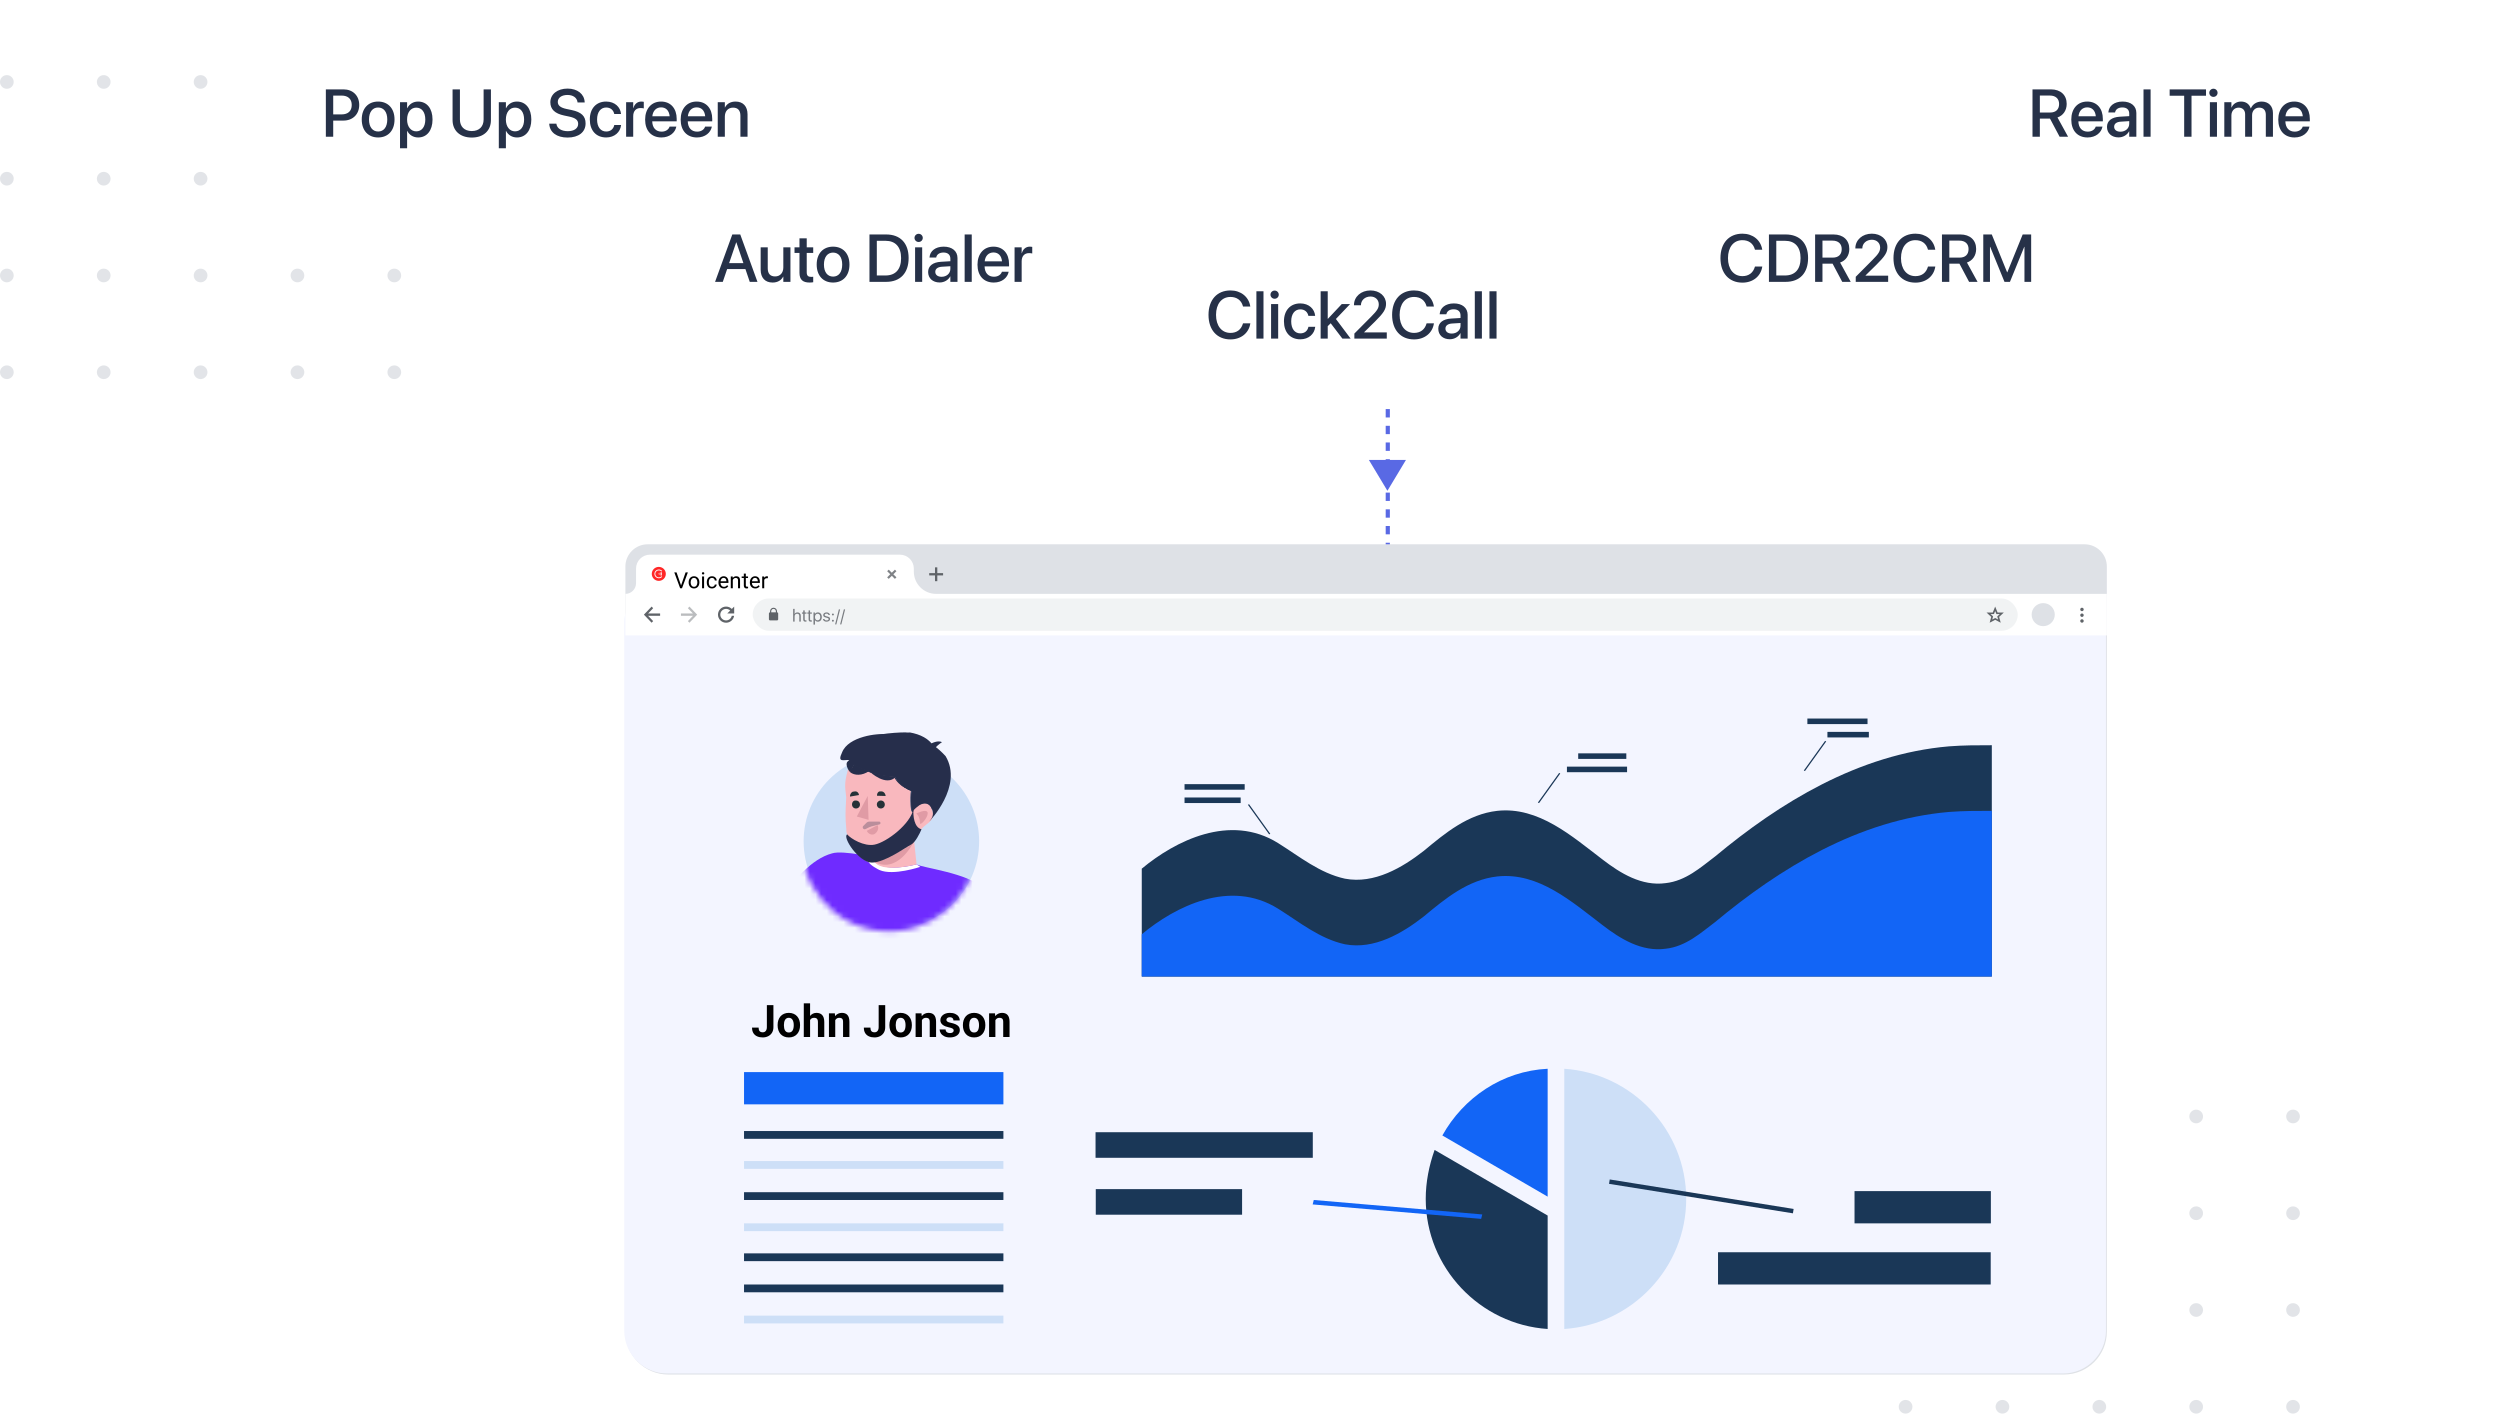 <svg width="446" height="253" viewBox="0 0 446 253" fill="none" xmlns="http://www.w3.org/2000/svg">
<g opacity="0.3">
<ellipse cx="339.956" cy="199.18" rx="1.223" ry="1.221" fill="#9EA6B2"/>
<ellipse cx="357.238" cy="199.18" rx="1.223" ry="1.221" fill="#9EA6B2"/>
<ellipse cx="374.518" cy="199.18" rx="1.223" ry="1.221" fill="#9EA6B2"/>
<ellipse cx="391.8" cy="199.18" rx="1.223" ry="1.221" fill="#9EA6B2"/>
<ellipse cx="339.956" cy="216.442" rx="1.223" ry="1.221" fill="#9EA6B2"/>
<ellipse cx="357.238" cy="216.442" rx="1.223" ry="1.221" fill="#9EA6B2"/>
<ellipse cx="374.518" cy="216.442" rx="1.223" ry="1.221" fill="#9EA6B2"/>
<ellipse cx="391.8" cy="216.442" rx="1.223" ry="1.221" fill="#9EA6B2"/>
<ellipse cx="339.956" cy="233.705" rx="1.223" ry="1.221" fill="#9EA6B2"/>
<ellipse cx="357.238" cy="233.705" rx="1.223" ry="1.221" fill="#9EA6B2"/>
<ellipse cx="374.518" cy="233.705" rx="1.223" ry="1.221" fill="#9EA6B2"/>
<ellipse cx="391.8" cy="233.705" rx="1.223" ry="1.221" fill="#9EA6B2"/>
<ellipse cx="339.956" cy="250.968" rx="1.223" ry="1.221" fill="#9EA6B2"/>
<ellipse cx="357.238" cy="250.968" rx="1.223" ry="1.221" fill="#9EA6B2"/>
<ellipse cx="374.518" cy="250.968" rx="1.223" ry="1.221" fill="#9EA6B2"/>
<ellipse cx="391.8" cy="250.968" rx="1.223" ry="1.221" fill="#9EA6B2"/>
<ellipse cx="409.078" cy="199.18" rx="1.223" ry="1.221" fill="#9EA6B2"/>
<ellipse cx="409.078" cy="216.442" rx="1.223" ry="1.221" fill="#9EA6B2"/>
<ellipse cx="409.078" cy="233.705" rx="1.223" ry="1.221" fill="#9EA6B2"/>
<ellipse cx="409.078" cy="250.968" rx="1.223" ry="1.221" fill="#9EA6B2"/>
</g>
<g opacity="0.3">
<ellipse cx="1.223" cy="14.62" rx="1.223" ry="1.221" fill="#9EA6B2"/>
<ellipse cx="18.504" cy="14.62" rx="1.223" ry="1.221" fill="#9EA6B2"/>
<ellipse cx="35.785" cy="14.62" rx="1.223" ry="1.221" fill="#9EA6B2"/>
<ellipse cx="53.066" cy="14.62" rx="1.223" ry="1.221" fill="#9EA6B2"/>
<ellipse cx="1.223" cy="31.882" rx="1.223" ry="1.221" fill="#9EA6B2"/>
<ellipse cx="18.504" cy="31.882" rx="1.223" ry="1.221" fill="#9EA6B2"/>
<ellipse cx="35.785" cy="31.882" rx="1.223" ry="1.221" fill="#9EA6B2"/>
<ellipse cx="53.066" cy="31.882" rx="1.223" ry="1.221" fill="#9EA6B2"/>
<ellipse cx="1.223" cy="49.145" rx="1.223" ry="1.221" fill="#9EA6B2"/>
<ellipse cx="18.504" cy="49.145" rx="1.223" ry="1.221" fill="#9EA6B2"/>
<ellipse cx="35.785" cy="49.145" rx="1.223" ry="1.221" fill="#9EA6B2"/>
<ellipse cx="53.066" cy="49.145" rx="1.223" ry="1.221" fill="#9EA6B2"/>
<ellipse cx="1.223" cy="66.408" rx="1.223" ry="1.221" fill="#9EA6B2"/>
<ellipse cx="18.504" cy="66.408" rx="1.223" ry="1.221" fill="#9EA6B2"/>
<ellipse cx="35.785" cy="66.408" rx="1.223" ry="1.221" fill="#9EA6B2"/>
<ellipse cx="53.066" cy="66.408" rx="1.223" ry="1.221" fill="#9EA6B2"/>
<ellipse cx="70.344" cy="14.62" rx="1.223" ry="1.221" fill="#9EA6B2"/>
<ellipse cx="70.344" cy="31.882" rx="1.223" ry="1.221" fill="#9EA6B2"/>
<ellipse cx="70.344" cy="49.145" rx="1.223" ry="1.221" fill="#9EA6B2"/>
<ellipse cx="70.344" cy="66.408" rx="1.223" ry="1.221" fill="#9EA6B2"/>
</g>
<path d="M247.58 64.04V124.878V158.164L252.561 164.328" stroke="#5969E4" stroke-width="0.746" stroke-dasharray="1.49 1.49"/>
<path d="M250.826 82.047L247.515 87.557L244.204 82.047L250.826 82.047Z" fill="#5969E4"/>
<rect x="111.365" y="105.276" width="264.506" height="139.939" rx="7.657" fill="white" fill-opacity="0.01"/>
<rect x="111.365" y="105.276" width="264.506" height="139.939" rx="7.657" fill="white" fill-opacity="0.01"/>
<path d="M111.569 101.076C111.569 98.881 113.348 97.102 115.544 97.102H371.889C374.084 97.102 375.863 98.881 375.863 101.076V237.561C375.863 241.789 372.435 245.218 368.206 245.218H119.226C114.997 245.218 111.569 241.789 111.569 237.561V101.076Z" fill="#DEE1E6"/>
<path d="M111.365 110.84C111.365 108.645 113.145 106.866 115.34 106.866H371.731C373.926 106.866 375.706 108.645 375.706 110.84V237.373C375.706 241.601 372.278 245.03 368.049 245.03H119.022C114.793 245.03 111.365 241.601 111.365 237.373V110.84Z" fill="#F3F5FF"/>
<path d="M167.216 101.215H166.803V102.244H165.771V102.655H166.803V103.684H167.216V102.655H168.249V102.244H167.216V101.215Z" fill="#5F6368"/>
<path d="M111.569 105.947C112.62 105.947 113.471 105.095 113.471 104.045V101.437C113.471 100.065 114.584 98.953 115.956 98.953H160.542C161.914 98.953 163.027 100.065 163.027 101.437V101.972C163.027 104.167 164.806 105.947 167.001 105.947H375.864V113.353H111.569V105.947Z" fill="white"/>
<path d="M371.734 108.724C371.734 108.895 371.595 109.033 371.424 109.033C371.253 109.033 371.114 108.895 371.114 108.724C371.114 108.554 371.253 108.416 371.424 108.416C371.595 108.416 371.734 108.554 371.734 108.724Z" fill="#5F6368"/>
<path d="M371.734 109.753C371.734 109.923 371.595 110.061 371.424 110.061C371.253 110.061 371.114 109.923 371.114 109.753C371.114 109.582 371.253 109.444 371.424 109.444C371.595 109.444 371.734 109.582 371.734 109.753Z" fill="#5F6368"/>
<path d="M371.424 111.09C371.595 111.09 371.734 110.952 371.734 110.781C371.734 110.611 371.595 110.473 371.424 110.473C371.253 110.473 371.114 110.611 371.114 110.781C371.114 110.952 371.253 111.09 371.424 111.09Z" fill="#5F6368"/>
<ellipse cx="364.509" cy="109.65" rx="2.065" ry="2.057" fill="#DEE1E6"/>
<rect x="134.282" y="106.771" width="225.683" height="5.76" rx="2.88" fill="#F1F3F4"/>
<path fill-rule="evenodd" clip-rule="evenodd" d="M355.939 108.212L356.367 109.27H357.488L356.645 110.052L356.925 111.092L355.939 110.57L354.953 111.092L355.234 110.052L354.39 109.27H355.511L355.939 108.212ZM355.939 109.009L355.72 109.549H355.118L355.568 109.966L355.417 110.524L355.939 110.247L356.461 110.524L356.311 109.966L356.76 109.549H356.158L355.939 109.009Z" fill="#5F6368"/>
<path d="M141.497 110.891H141.76V109.957C141.76 109.672 141.929 109.485 142.204 109.485C142.463 109.485 142.595 109.642 142.595 109.901V110.891H142.858V109.855C142.858 109.493 142.64 109.252 142.283 109.252C142.034 109.252 141.867 109.347 141.766 109.531H141.76V108.622H141.497V110.891Z" fill="#787B80"/>
<path d="M143.295 108.901V109.267H143.068V109.484H143.295V110.469C143.295 110.781 143.41 110.903 143.705 110.903C143.767 110.903 143.842 110.897 143.874 110.89V110.668C143.856 110.671 143.792 110.676 143.761 110.676C143.622 110.676 143.558 110.608 143.558 110.459V109.484H143.876V109.267H143.558V108.901H143.295Z" fill="#787B80"/>
<path d="M144.254 108.901V109.267H144.027V109.484H144.254V110.469C144.254 110.781 144.369 110.903 144.664 110.903C144.726 110.903 144.801 110.897 144.833 110.89V110.668C144.815 110.671 144.751 110.676 144.72 110.676C144.58 110.676 144.517 110.608 144.517 110.459V109.484H144.835V109.267H144.517V108.901H144.254Z" fill="#787B80"/>
<path d="M145.91 109.252C145.685 109.252 145.477 109.362 145.382 109.531H145.376V109.267H145.126V111.434H145.39V110.628H145.396C145.499 110.806 145.685 110.906 145.916 110.906C146.327 110.906 146.609 110.575 146.609 110.079C146.609 109.583 146.326 109.252 145.91 109.252ZM145.862 110.673C145.58 110.673 145.388 110.433 145.388 110.079C145.388 109.727 145.58 109.485 145.862 109.485C146.149 109.485 146.339 109.721 146.339 110.079C146.339 110.439 146.149 110.673 145.862 110.673Z" fill="#787B80"/>
<path d="M146.86 109.721C146.86 109.938 146.999 110.081 147.285 110.155L147.571 110.228C147.757 110.277 147.825 110.337 147.825 110.451C147.825 110.598 147.686 110.689 147.463 110.689C147.241 110.689 147.106 110.601 147.079 110.435H146.814C146.84 110.717 147.094 110.906 147.445 110.906C147.822 110.906 148.089 110.711 148.089 110.433C148.089 110.197 147.971 110.082 147.642 109.999L147.394 109.938C147.206 109.891 147.118 109.817 147.118 109.707C147.118 109.565 147.253 109.47 147.454 109.47C147.654 109.47 147.787 109.565 147.803 109.718H148.056C148.045 109.451 147.794 109.253 147.463 109.253C147.109 109.253 146.86 109.446 146.86 109.721Z" fill="#787B80"/>
<path d="M148.59 110.906C148.688 110.906 148.762 110.831 148.762 110.735C148.762 110.637 148.688 110.563 148.59 110.563C148.493 110.563 148.418 110.637 148.418 110.735C148.418 110.831 148.493 110.906 148.59 110.906ZM148.59 109.797C148.688 109.797 148.762 109.722 148.762 109.626C148.762 109.528 148.688 109.454 148.59 109.454C148.493 109.454 148.418 109.528 148.418 109.626C148.418 109.722 148.493 109.797 148.59 109.797Z" fill="#787B80"/>
<path d="M149.204 111.387L149.876 108.715H149.65L148.983 111.387H149.204Z" fill="#787B80"/>
<path d="M150.096 111.387L150.768 108.715H150.543L149.876 111.387H150.096Z" fill="#787B80"/>
<path fill-rule="evenodd" clip-rule="evenodd" d="M138.62 109.24C138.734 109.24 138.826 109.333 138.826 109.446V110.475C138.826 110.588 138.734 110.681 138.62 110.681H137.38C137.266 110.681 137.174 110.588 137.174 110.475V109.446C137.174 109.333 137.266 109.24 137.38 109.24V109.035C137.38 108.694 137.658 108.417 138 108.417C138.342 108.417 138.62 108.694 138.62 109.035V109.24ZM137.587 109.24H138.413V109.035C138.413 108.807 138.228 108.623 138 108.623C137.772 108.623 137.587 108.807 137.587 109.035V109.24Z" fill="#5F6368"/>
<path d="M129.534 110.682C130.033 110.682 130.45 110.329 130.546 109.859H130.965C130.865 110.557 130.262 111.094 129.534 111.094C128.735 111.094 128.088 110.449 128.088 109.654C128.088 108.858 128.735 108.213 129.534 108.213C129.933 108.213 130.294 108.375 130.556 108.635L130.979 108.213V109.448H129.74L130.264 108.926C130.077 108.74 129.819 108.625 129.534 108.625C128.963 108.625 128.501 109.085 128.501 109.654C128.501 110.222 128.963 110.682 129.534 110.682Z" fill="#5F6368"/>
<path d="M122.996 108.213L122.72 108.501L123.625 109.448H121.481V109.859H123.625L122.72 110.806L122.996 111.094L124.373 109.654L122.996 108.213Z" fill="#BABCBE"/>
<path d="M116.249 108.213L116.524 108.501L115.62 109.448H117.764V109.859H115.62L116.524 110.806L116.249 111.094L114.872 109.654L116.249 108.213Z" fill="#5F6368"/>
<path d="M158.547 101.626L158.271 101.901L158.822 102.449L158.271 102.998L158.547 103.272L159.098 102.724L159.648 103.272L159.924 102.998L159.373 102.449L159.924 101.901L159.648 101.626L159.098 102.175L158.547 101.626Z" fill="#5F6368" fill-opacity="0.8"/>
<path d="M121.476 104.513L122.309 102.116H122.715L121.669 104.942H121.379L121.476 104.513ZM120.698 102.116L121.523 104.513L121.626 104.942H121.337L120.293 102.116H120.698ZM122.856 103.915V103.871C122.856 103.719 122.878 103.579 122.922 103.449C122.966 103.319 123.03 103.206 123.113 103.11C123.195 103.013 123.296 102.938 123.413 102.885C123.531 102.83 123.663 102.803 123.809 102.803C123.957 102.803 124.089 102.83 124.207 102.885C124.326 102.938 124.427 103.013 124.51 103.11C124.594 103.206 124.658 103.319 124.702 103.449C124.746 103.579 124.768 103.719 124.768 103.871V103.915C124.768 104.067 124.746 104.207 124.702 104.336C124.658 104.466 124.594 104.579 124.51 104.676C124.427 104.772 124.327 104.847 124.209 104.901C124.093 104.954 123.961 104.981 123.813 104.981C123.666 104.981 123.533 104.954 123.415 104.901C123.298 104.847 123.197 104.772 123.113 104.676C123.03 104.579 122.966 104.466 122.922 104.336C122.878 104.207 122.856 104.067 122.856 103.915ZM123.215 103.871V103.915C123.215 104.02 123.228 104.119 123.252 104.212C123.277 104.304 123.314 104.386 123.363 104.457C123.413 104.528 123.476 104.584 123.551 104.626C123.626 104.666 123.714 104.686 123.813 104.686C123.911 104.686 123.998 104.666 124.071 104.626C124.146 104.584 124.208 104.528 124.258 104.457C124.307 104.386 124.344 104.304 124.368 104.212C124.394 104.119 124.407 104.02 124.407 103.915V103.871C124.407 103.767 124.394 103.669 124.368 103.578C124.344 103.484 124.306 103.402 124.256 103.331C124.206 103.259 124.144 103.202 124.069 103.16C123.996 103.119 123.909 103.098 123.809 103.098C123.711 103.098 123.624 103.119 123.549 103.16C123.475 103.202 123.413 103.259 123.363 103.331C123.314 103.402 123.277 103.484 123.252 103.578C123.228 103.669 123.215 103.767 123.215 103.871ZM125.608 102.842V104.942H125.247V102.842H125.608ZM125.22 102.285C125.22 102.227 125.238 102.178 125.273 102.137C125.309 102.097 125.362 102.077 125.432 102.077C125.5 102.077 125.553 102.097 125.589 102.137C125.626 102.178 125.645 102.227 125.645 102.285C125.645 102.341 125.626 102.388 125.589 102.429C125.553 102.467 125.5 102.487 125.432 102.487C125.362 102.487 125.309 102.467 125.273 102.429C125.238 102.388 125.22 102.341 125.22 102.285ZM127.025 104.686C127.111 104.686 127.189 104.668 127.262 104.633C127.334 104.598 127.394 104.551 127.44 104.49C127.487 104.428 127.514 104.357 127.52 104.278H127.862C127.855 104.402 127.813 104.518 127.735 104.626C127.659 104.732 127.559 104.818 127.435 104.884C127.31 104.948 127.174 104.981 127.025 104.981C126.867 104.981 126.729 104.953 126.612 104.897C126.495 104.842 126.398 104.765 126.321 104.668C126.244 104.571 126.187 104.46 126.148 104.334C126.11 104.208 126.092 104.074 126.092 103.933V103.851C126.092 103.71 126.11 103.577 126.148 103.451C126.187 103.325 126.244 103.213 126.321 103.116C126.398 103.019 126.495 102.942 126.612 102.887C126.729 102.831 126.867 102.803 127.025 102.803C127.189 102.803 127.333 102.837 127.456 102.904C127.579 102.97 127.675 103.061 127.745 103.176C127.816 103.29 127.855 103.419 127.862 103.564H127.52C127.514 103.477 127.489 103.399 127.446 103.329C127.405 103.259 127.348 103.204 127.276 103.162C127.204 103.12 127.121 103.098 127.025 103.098C126.915 103.098 126.823 103.12 126.748 103.164C126.674 103.207 126.615 103.265 126.571 103.339C126.528 103.411 126.497 103.492 126.478 103.581C126.46 103.669 126.451 103.759 126.451 103.851V103.933C126.451 104.025 126.46 104.115 126.478 104.204C126.496 104.294 126.526 104.375 126.569 104.447C126.613 104.519 126.672 104.578 126.746 104.622C126.821 104.664 126.914 104.686 127.025 104.686ZM129.137 104.981C128.99 104.981 128.858 104.956 128.739 104.907C128.621 104.857 128.52 104.786 128.434 104.695C128.35 104.605 128.285 104.497 128.24 104.373C128.195 104.249 128.172 104.113 128.172 103.966V103.884C128.172 103.713 128.197 103.561 128.248 103.428C128.298 103.294 128.367 103.18 128.454 103.087C128.54 102.993 128.639 102.923 128.749 102.875C128.859 102.827 128.972 102.803 129.09 102.803C129.24 102.803 129.37 102.829 129.478 102.881C129.588 102.933 129.678 103.005 129.748 103.098C129.818 103.19 129.87 103.299 129.903 103.424C129.937 103.548 129.954 103.684 129.954 103.832V103.993H128.386V103.7H129.595V103.673C129.59 103.579 129.57 103.489 129.536 103.401C129.504 103.313 129.452 103.24 129.381 103.184C129.31 103.127 129.213 103.098 129.09 103.098C129.009 103.098 128.934 103.116 128.865 103.151C128.796 103.184 128.738 103.235 128.688 103.302C128.639 103.369 128.601 103.451 128.574 103.548C128.547 103.645 128.533 103.757 128.533 103.884V103.966C128.533 104.065 128.547 104.159 128.574 104.247C128.602 104.334 128.643 104.41 128.696 104.476C128.75 104.542 128.816 104.594 128.892 104.631C128.97 104.669 129.058 104.688 129.156 104.688C129.283 104.688 129.39 104.662 129.478 104.61C129.566 104.558 129.643 104.489 129.709 104.402L129.927 104.575C129.881 104.644 129.824 104.709 129.754 104.771C129.684 104.833 129.598 104.884 129.496 104.922C129.395 104.961 129.275 104.981 129.137 104.981ZM130.732 103.29V104.942H130.373V102.842H130.713L130.732 103.29ZM130.647 103.812L130.497 103.807C130.498 103.663 130.52 103.53 130.561 103.409C130.603 103.286 130.661 103.179 130.736 103.088C130.811 102.998 130.9 102.928 131.004 102.879C131.109 102.828 131.224 102.803 131.351 102.803C131.455 102.803 131.548 102.817 131.631 102.846C131.713 102.873 131.784 102.917 131.842 102.978C131.902 103.039 131.947 103.118 131.978 103.215C132.009 103.31 132.025 103.427 132.025 103.566V104.942H131.664V103.562C131.664 103.452 131.647 103.364 131.615 103.298C131.583 103.231 131.535 103.182 131.473 103.153C131.411 103.121 131.335 103.106 131.244 103.106C131.155 103.106 131.074 103.125 131 103.162C130.927 103.2 130.865 103.251 130.812 103.317C130.76 103.383 130.719 103.459 130.689 103.545C130.661 103.629 130.647 103.718 130.647 103.812ZM133.449 102.842V103.118H132.314V102.842H133.449ZM132.698 102.332H133.057V104.422C133.057 104.493 133.068 104.547 133.09 104.583C133.112 104.619 133.141 104.643 133.175 104.655C133.21 104.666 133.248 104.672 133.288 104.672C133.318 104.672 133.349 104.67 133.381 104.664C133.415 104.658 133.44 104.653 133.457 104.649L133.459 104.942C133.43 104.951 133.393 104.959 133.346 104.967C133.301 104.976 133.246 104.981 133.181 104.981C133.093 104.981 133.012 104.963 132.939 104.928C132.865 104.893 132.806 104.835 132.762 104.754C132.719 104.671 132.698 104.56 132.698 104.42V102.332ZM134.742 104.981C134.595 104.981 134.463 104.956 134.344 104.907C134.226 104.857 134.124 104.786 134.039 104.695C133.955 104.605 133.89 104.497 133.845 104.373C133.8 104.249 133.777 104.113 133.777 103.966V103.884C133.777 103.713 133.802 103.561 133.853 103.428C133.903 103.294 133.972 103.18 134.058 103.087C134.145 102.993 134.244 102.923 134.353 102.875C134.463 102.827 134.577 102.803 134.695 102.803C134.845 102.803 134.975 102.829 135.083 102.881C135.193 102.933 135.283 103.005 135.353 103.098C135.423 103.19 135.475 103.299 135.508 103.424C135.542 103.548 135.559 103.684 135.559 103.832V103.993H133.991V103.7H135.2V103.673C135.194 103.579 135.175 103.489 135.141 103.401C135.109 103.313 135.057 103.24 134.986 103.184C134.915 103.127 134.818 103.098 134.695 103.098C134.614 103.098 134.539 103.116 134.47 103.151C134.401 103.184 134.342 103.235 134.293 103.302C134.244 103.369 134.206 103.451 134.179 103.548C134.152 103.645 134.138 103.757 134.138 103.884V103.966C134.138 104.065 134.152 104.159 134.179 104.247C134.207 104.334 134.248 104.41 134.301 104.476C134.355 104.542 134.421 104.594 134.497 104.631C134.575 104.669 134.663 104.688 134.761 104.688C134.888 104.688 134.995 104.662 135.083 104.61C135.171 104.558 135.248 104.489 135.314 104.402L135.532 104.575C135.486 104.644 135.429 104.709 135.359 104.771C135.289 104.833 135.203 104.884 135.101 104.922C135 104.961 134.88 104.981 134.742 104.981ZM136.337 103.172V104.942H135.978V102.842H136.327L136.337 103.172ZM136.993 102.83L136.991 103.164C136.961 103.158 136.933 103.154 136.906 103.153C136.88 103.15 136.85 103.149 136.816 103.149C136.734 103.149 136.66 103.162 136.597 103.187C136.534 103.213 136.48 103.25 136.436 103.296C136.392 103.343 136.357 103.398 136.331 103.463C136.307 103.526 136.29 103.596 136.283 103.673L136.182 103.731C136.182 103.604 136.194 103.485 136.219 103.374C136.244 103.262 136.284 103.164 136.337 103.079C136.39 102.992 136.457 102.925 136.539 102.877C136.622 102.828 136.72 102.803 136.834 102.803C136.86 102.803 136.889 102.806 136.923 102.813C136.957 102.818 136.98 102.824 136.993 102.83Z" fill="black"/>
<ellipse cx="117.53" cy="102.381" rx="1.253" ry="1.249" fill="#FF2727"/>
<path d="M117.852 102.659V102.665C117.853 102.677 117.859 102.687 117.869 102.694L117.914 102.727C117.934 102.742 117.962 102.738 117.977 102.719C118.052 102.62 118.092 102.504 118.092 102.383C118.092 102.262 118.053 102.144 117.979 102.046C117.964 102.026 117.935 102.023 117.915 102.037L117.87 102.07C117.86 102.078 117.854 102.087 117.853 102.1V102.106C117.853 102.115 117.857 102.124 117.862 102.133C117.918 102.206 117.947 102.292 117.947 102.383C117.947 102.473 117.918 102.56 117.862 102.633C117.855 102.639 117.852 102.649 117.852 102.659Z" fill="white"/>
<path d="M117.665 102.524V102.531C117.666 102.542 117.674 102.553 117.682 102.56L117.718 102.586C117.738 102.6 117.767 102.597 117.782 102.577C117.866 102.466 117.866 102.294 117.782 102.183C117.767 102.163 117.738 102.16 117.718 102.175L117.682 102.2C117.672 102.208 117.666 102.217 117.665 102.23V102.236C117.665 102.245 117.669 102.255 117.674 102.263C117.725 102.329 117.725 102.431 117.674 102.499C117.669 102.506 117.665 102.515 117.665 102.524Z" fill="white"/>
<path d="M118.062 102.824C118.043 102.806 118.012 102.806 117.993 102.824C117.872 102.942 117.712 103.007 117.542 103.007C117.19 103.006 116.903 102.725 116.903 102.379C116.903 102.034 117.19 101.753 117.542 101.753C117.712 101.753 117.872 101.818 117.993 101.936C118.012 101.954 118.043 101.954 118.062 101.936L118.104 101.895C118.123 101.876 118.123 101.845 118.104 101.827C117.953 101.68 117.754 101.599 117.542 101.599C117.103 101.599 116.747 101.948 116.747 102.379C116.747 102.811 117.104 103.16 117.542 103.16C117.754 103.16 117.953 103.079 118.104 102.933C118.123 102.914 118.123 102.883 118.104 102.865L118.062 102.824Z" fill="white"/>
<path d="M117.537 102.453C117.578 102.453 117.612 102.42 117.612 102.379C117.612 102.339 117.578 102.306 117.537 102.306C117.496 102.306 117.462 102.339 117.462 102.379C117.462 102.42 117.496 102.453 117.537 102.453Z" fill="white"/>
<path d="M355.341 132.948C352.718 132.948 350.334 132.948 347.711 133.147C331.497 134.535 317.429 143.265 305.983 152.787C303.36 154.771 300.737 157.152 297.161 157.549C292.869 158.144 289.054 155.763 285.954 153.383C280.47 149.216 274.508 143.86 267.117 144.653C261.871 145.249 257.817 148.621 254.002 151.796C250.187 154.771 245.18 157.747 239.934 156.755C235.404 155.763 231.827 152.787 228.012 150.407C219.428 145.05 209.652 150.01 203.69 154.97V174.214H355.341V132.948Z" fill="#1A3757"/>
<path d="M355.341 144.653C352.718 144.653 350.334 144.653 347.711 144.851C331.497 146.24 317.429 154.969 305.983 164.492C303.36 166.476 300.737 168.857 297.161 169.253C292.869 169.849 289.054 167.468 285.954 165.087C280.47 160.921 274.508 155.564 267.117 156.358C261.871 156.953 257.817 160.326 254.002 163.5C250.187 166.476 245.18 169.452 239.934 168.46C235.404 167.468 231.827 164.492 228.012 162.111C219.428 156.755 209.652 161.715 203.69 166.674V174.213H355.341V144.653Z" fill="#1265F6"/>
<path d="M222.051 139.892H211.321V140.884H222.051V139.892Z" fill="#1A3757"/>
<path d="M221.335 142.272H211.321V143.264H221.335V142.272Z" fill="#1A3757"/>
<path d="M281.551 135.389H290.135V134.397H281.551V135.389Z" fill="#1A3757"/>
<path d="M279.54 137.76H290.27V136.768H279.54V137.76Z" fill="#1A3757"/>
<path d="M333.166 128.187H322.436V129.178H333.166V128.187Z" fill="#1A3757"/>
<path d="M333.404 130.567H326.012V131.559H333.404V130.567Z" fill="#1A3757"/>
<path d="M222.831 143.472L222.626 143.573L226.416 148.853L226.621 148.751L222.831 143.472Z" fill="#1A3757"/>
<path d="M278.148 137.892L274.358 143.172L274.563 143.274L278.353 137.994L278.148 137.892Z" fill="#1A3757"/>
<path d="M325.591 132.174L321.801 137.454L322.005 137.556L325.796 132.276L325.591 132.174Z" fill="#1A3757"/>
<path d="M279.068 190.667C291.13 191.46 300.82 201.578 300.82 213.878C300.82 226.179 291.13 236.297 279.068 237.09V190.667Z" fill="#CDDFF7"/>
<path d="M276.102 213.482L257.316 202.57C261.073 195.825 267.994 191.063 276.102 190.667V213.482Z" fill="#1265F6"/>
<path d="M276.102 216.854V237.09C264.039 236.297 254.35 226.179 254.35 213.878C254.35 210.902 254.943 207.926 255.932 205.149L276.102 216.854Z" fill="#1A3757"/>
<path d="M195.445 206.551H234.203V201.988H195.445V206.551Z" fill="#1A3757"/>
<path d="M195.485 216.703H221.588V212.14H195.485V216.703Z" fill="#1A3757"/>
<path d="M264.237 217.449L234.179 214.87L234.377 214.077L264.435 216.656L264.237 217.449Z" fill="#1265F6"/>
<path d="M306.496 229.154H355.142V223.401H306.496V229.154Z" fill="#1A3757"/>
<path d="M330.848 218.247H355.171V212.494H330.848V218.247Z" fill="#1A3757"/>
<path d="M287.177 210.415L287.052 211.198L319.859 216.458L319.983 215.674L287.177 210.415Z" fill="#1A3757"/>
<path d="M179.008 191.262H132.735V197.015H179.008V191.262Z" fill="#1265F6"/>
<path d="M179.008 201.776H132.735V203.165H179.008V201.776Z" fill="#1A3757"/>
<path d="M179.008 207.133H132.735V208.522H179.008V207.133Z" fill="#CDDFF7"/>
<path d="M179.008 212.688H132.735V214.077H179.008V212.688Z" fill="#1A3757"/>
<path d="M179.008 218.243H132.735V219.632H179.008V218.243Z" fill="#CDDFF7"/>
<path d="M179.008 223.6H132.735V224.988H179.008V223.6Z" fill="#1A3757"/>
<path d="M179.008 229.155H132.735V230.544H179.008V229.155Z" fill="#1A3757"/>
<path d="M179.008 234.709H132.735V236.098H179.008V234.709Z" fill="#CDDFF7"/>
<ellipse rx="15.656" ry="15.659" transform="matrix(-1 1.59091e-05 -1.59091e-05 1 159.022 150.095)" fill="#CDDFF7"/>
<mask id="mask0_6892_11412" style="mask-type:alpha" maskUnits="userSpaceOnUse" x="142" y="134" width="33" height="33">
<ellipse rx="15.659" ry="15.661" transform="matrix(-0.995 -0.101 -0.101 0.995 158.624 150.493)" fill="white"/>
</mask>
<g mask="url(#mask0_6892_11412)">
<path d="M126.865 181.97C126.865 181.97 126.966 181.96 127.066 181.949C127.872 181.863 130.49 181.585 131.552 183.919C131.552 183.919 136.127 176.192 138.235 174.948C140.343 173.703 143.819 169.05 143.819 169.05C143.819 169.05 144.592 181.104 144.001 183.207C144.001 183.207 153.085 192.032 166.413 191.94L166.482 191.626C167.336 188.17 167.565 184.576 167.189 181.046C167.189 181.046 176.881 184.095 177.659 182.788C178.436 181.482 177.895 161.141 175.369 158.452C172.843 155.763 164.399 154.795 163.521 154.206L156.682 153.097C156.682 153.097 150.416 151.622 148.446 152.24C141.088 154.206 135.327 167.71 133.099 170.7C130.681 173.813 126.865 181.97 126.865 181.97Z" fill="#6F2BFF"/>
</g>
<path d="M163.519 154.207L164.176 154.647C164.176 154.647 159.361 156.281 156.906 155.216C156.906 155.216 154.975 154.3 154.9 153.594L155.907 153.487C155.796 153.397 156.869 155.832 163.519 154.207Z" fill="white"/>
<path d="M163.003 149.367L163.518 154.208C163.518 154.208 157.483 155.87 155.927 153.69L155.82 152.681L163.003 149.367Z" fill="#F9B8BE"/>
<path d="M165.806 145.092C165.806 145.092 168.055 142.303 167.894 140.79C167.733 139.278 161.777 140.727 161.777 140.727C161.777 140.727 162.232 144.045 162.631 144.92C162.918 145.705 165.806 145.092 165.806 145.092Z" fill="#415875"/>
<path d="M152.214 136.951L162.527 141.056L162.638 141.146C162.638 141.146 162.638 141.146 162.627 141.045C162.627 141.045 160.517 140.351 159.72 138.6C159.72 138.6 157.049 138.375 155.039 137.671C154.827 137.591 154.716 137.501 154.504 137.422C154.504 137.422 153.454 137.125 152.361 136.426C152.372 136.527 152.293 136.739 152.214 136.951Z" fill="#262E4B"/>
<path d="M151.287 149.289C151.33 149.692 151.467 149.983 151.603 150.275C151.625 150.477 151.751 150.667 151.888 150.959C152.404 151.822 153.118 152.561 153.811 153.1L153.927 153.189C154.147 153.268 154.262 153.358 154.273 153.458C154.378 153.447 154.493 153.537 154.609 153.627C154.724 153.716 154.934 153.694 155.154 153.773C155.259 153.762 155.364 153.75 155.573 153.728L155.678 153.717C156.516 153.628 156.599 153.415 157.72 152.99C157.824 152.979 158.023 152.856 158.233 152.833C158.641 152.688 158.945 152.554 159.248 152.419C159.447 152.296 159.657 152.274 159.855 152.151C161.363 151.378 162.555 150.64 162.827 150.203C162.827 150.203 163.359 149.228 164.007 148.343C164.101 148.231 164.195 148.12 164.289 148.008C164.289 148.008 164.383 147.896 164.477 147.784C164.853 147.336 165.554 146.955 165.93 146.507C166.411 146.048 166.661 145.409 166.229 144.334C165.88 143.045 164.832 143.156 163.922 143.559C163.513 143.705 163.231 144.041 163.043 144.264C162.949 144.376 162.866 144.589 162.772 144.701C162.438 145.553 162.272 142.001 162.501 141.161C162.501 141.161 162.501 141.161 162.49 141.06C162.49 141.06 160.298 140.375 159.466 138.526C159.466 138.526 156.688 138.311 154.601 137.615C154.381 137.537 154.266 137.447 154.045 137.369C154.045 137.369 152.955 137.077 151.821 136.381C151.727 136.493 151.644 136.706 151.55 136.818C151.466 137.031 151.278 137.255 151.206 137.569C150.977 138.409 150.676 139.563 150.816 140.874C150.837 141.075 150.88 141.479 150.923 141.882C150.934 141.983 150.955 142.185 150.966 142.286C150.797 145.262 150.795 145.719 150.989 148.005C150.949 148.621 151.276 149.188 151.287 149.289Z" fill="#F9B8BE"/>
<path d="M163.47 145.136C163.47 145.136 165.207 144.237 165.483 144.922C165.659 145.617 164.58 146.956 164.177 146.999C164.076 147.009 164.25 145.767 163.47 145.136Z" fill="#E09BA5"/>
<path d="M155.715 153.61C160.064 156.207 162.909 150.397 163.078 150.073C162.83 150.609 161.686 151.343 160.229 152.008C160.038 152.13 159.837 152.151 159.646 152.274C159.355 152.407 158.963 152.55 158.671 152.683C158.571 152.694 158.38 152.816 158.179 152.838C157.193 153.147 157.024 153.47 156.218 153.556L156.118 153.567C155.927 153.689 155.826 153.7 155.715 153.61Z" fill="#E09BA5"/>
<path d="M156.436 143.598C156.479 144.001 156.813 144.272 157.216 144.229C157.619 144.186 157.889 143.852 157.846 143.448C157.803 143.045 157.469 142.774 157.066 142.817C156.663 142.86 156.393 143.195 156.436 143.598Z" fill="#263238"/>
<path d="M156.466 141.964L157.998 142.005C157.944 141.501 157.599 141.129 157.096 141.183C156.682 141.125 156.423 141.56 156.466 141.964Z" fill="#263238"/>
<path d="M156.561 147.199L154.633 148.221C154.899 148.804 155.535 149.042 156.017 148.787C156.589 148.42 156.827 147.783 156.561 147.199Z" fill="#E09BA5"/>
<path d="M151.641 142.11L153.242 141.838C153.188 141.333 152.753 141.074 152.361 141.217C151.948 141.159 151.598 141.706 151.641 142.11Z" fill="#263238"/>
<path d="M152.004 143.602C152.047 144.005 152.382 144.275 152.784 144.233C153.187 144.19 153.457 143.855 153.414 143.452C153.371 143.048 153.037 142.778 152.634 142.821C152.221 142.763 151.961 143.198 152.004 143.602Z" fill="#263238"/>
<path d="M154.804 141.996L154.953 146.264L152.853 145.671L154.804 141.996Z" fill="#E09BA5"/>
<path d="M159.821 138.588C159.821 138.588 157.149 138.362 155.14 137.658C155.251 137.748 158.079 140.405 159.821 138.588Z" fill="#262E4B"/>
<path d="M152.981 135.543C152.981 135.543 152.254 135.416 151.661 135.582C152.387 135.708 152.981 135.543 152.981 135.543Z" fill="#262E4B"/>
<path d="M151.14 134.225C151.173 134.528 150.923 135.354 151.692 135.884C151.502 136.006 151.433 136.32 151.555 136.511C151.667 136.601 151.879 136.68 151.889 136.781L152.101 136.861C152.181 136.648 152.271 136.537 152.361 136.425C153.353 137.135 154.503 137.421 154.503 137.421C154.614 137.511 154.826 137.591 155.038 137.67C157.059 138.475 159.719 138.6 159.719 138.6C160.527 140.452 162.627 141.044 162.627 141.044C162.627 141.044 162.627 141.044 162.637 141.145C163.963 142.126 166.326 141.364 167.391 140.843C167.783 140.699 168.074 140.566 168.074 140.566C168.074 140.566 169.438 138.076 166.698 133.37C165.811 131.73 164.103 130.994 162.338 130.672C162.338 130.672 161.935 130.715 161.522 130.657C160.504 130.663 158.782 130.744 156.981 131.038C154.474 131.407 151.709 132.211 150.672 133.953C150.582 134.065 151.108 133.923 151.14 134.225Z" fill="#262E4B"/>
<path d="M151.66 135.582C152.253 135.416 152.979 135.543 152.979 135.543C152.979 135.543 152.386 135.708 151.66 135.582C151.268 135.725 150.987 135.959 151.041 136.463C151.084 136.867 151.315 137.384 151.66 137.755C151.739 137.543 152.022 137.073 152.101 136.861C152.181 136.648 152.271 136.537 152.361 136.425C153.353 137.135 154.503 137.421 154.503 137.421C154.614 137.511 154.826 137.591 155.038 137.67C157.059 138.475 159.719 138.6 159.719 138.6C160.527 140.452 162.637 141.145 162.637 141.145C162.637 141.145 162.637 141.145 162.648 141.246C162.331 142.095 162.616 145.737 162.922 144.786C162.912 144.685 162.991 144.473 163.182 144.351C163.361 144.127 163.743 143.883 164.023 143.649C164.887 143.149 165.744 143.183 166.275 144.35C166.695 145.428 166.217 146.01 165.767 146.568C165.767 146.568 171.91 140.26 168.692 134.891C168.692 134.891 165.455 131.258 164.286 132.708L163.071 131.818L158.613 131.068C158.613 131.068 158.512 131.079 158.199 131.01C156.646 130.768 151.346 131.352 150.226 134.225C149.312 136.158 150.531 135.498 151.66 135.582Z" fill="#262E4B"/>
<path d="M151.66 137.755C152.44 138.386 153.794 138.414 155.028 137.569C154.816 137.49 154.704 137.4 154.492 137.32C154.492 137.32 153.442 137.024 152.35 136.324C152.26 136.436 152.181 136.648 152.091 136.76C152.022 137.073 151.597 136.968 151.66 137.755Z" fill="#262E4B"/>
<path d="M155.538 153.884C157.869 153.884 161.599 151.141 162.532 150.684C163.278 150.318 164.086 148.703 164.396 147.941C163.078 147.618 162.876 145.605 162.954 144.3C162.983 144.14 162.998 143.981 162.998 143.826C162.98 143.968 162.965 144.128 162.954 144.3C162.478 146.973 158.204 150.252 156.005 150.684C154.14 151.049 151.763 149.617 151.141 148.855C150.209 149.312 153.207 153.884 155.538 153.884Z" fill="#262E4B"/>
<path d="M155.081 146.568L156.826 146.568C156.968 146.568 157.083 146.683 157.083 146.825C157.083 146.943 157.002 147.046 156.888 147.074L155.479 147.426C155.329 147.464 155.184 147.518 155.046 147.587L154.412 147.903C154.365 147.927 154.312 147.94 154.258 147.94C153.951 147.94 153.797 147.568 154.014 147.351L154.596 146.769C154.724 146.641 154.899 146.568 155.081 146.568Z" fill="#262E4B" fill-opacity="0.3"/>
<path d="M168.053 132.396C167.321 132.031 166.224 132.549 165.767 132.853C166.072 133.31 166.681 134.133 166.681 133.767C166.681 133.402 167.596 132.701 168.053 132.396Z" fill="#262E4B"/>
<path d="M136.809 183.254V179.312H137.977V183.254C137.977 183.634 137.893 183.961 137.727 184.234C137.56 184.505 137.332 184.714 137.043 184.859C136.757 185.005 136.434 185.078 136.074 185.078C135.702 185.078 135.372 185.016 135.086 184.891C134.799 184.766 134.574 184.574 134.41 184.316C134.246 184.056 134.164 183.727 134.164 183.328H135.34C135.34 183.536 135.368 183.702 135.426 183.824C135.486 183.947 135.57 184.034 135.68 184.086C135.789 184.138 135.921 184.164 136.074 184.164C136.223 184.164 136.352 184.129 136.461 184.059C136.57 183.988 136.655 183.885 136.715 183.75C136.777 183.615 136.809 183.449 136.809 183.254ZM138.727 182.93V182.848C138.727 182.538 138.771 182.253 138.859 181.992C138.948 181.729 139.077 181.501 139.246 181.309C139.415 181.116 139.624 180.966 139.871 180.859C140.118 180.75 140.402 180.695 140.723 180.695C141.043 180.695 141.328 180.75 141.578 180.859C141.828 180.966 142.038 181.116 142.207 181.309C142.379 181.501 142.509 181.729 142.598 181.992C142.686 182.253 142.73 182.538 142.73 182.848V182.93C142.73 183.237 142.686 183.522 142.598 183.785C142.509 184.046 142.379 184.273 142.207 184.469C142.038 184.661 141.829 184.811 141.582 184.918C141.335 185.025 141.051 185.078 140.73 185.078C140.41 185.078 140.125 185.025 139.875 184.918C139.628 184.811 139.418 184.661 139.246 184.469C139.077 184.273 138.948 184.046 138.859 183.785C138.771 183.522 138.727 183.237 138.727 182.93ZM139.852 182.848V182.93C139.852 183.107 139.867 183.272 139.898 183.426C139.93 183.579 139.979 183.715 140.047 183.832C140.117 183.947 140.208 184.036 140.32 184.102C140.432 184.167 140.569 184.199 140.73 184.199C140.887 184.199 141.021 184.167 141.133 184.102C141.245 184.036 141.335 183.947 141.402 183.832C141.47 183.715 141.52 183.579 141.551 183.426C141.585 183.272 141.602 183.107 141.602 182.93V182.848C141.602 182.676 141.585 182.514 141.551 182.363C141.52 182.21 141.469 182.074 141.398 181.957C141.331 181.837 141.241 181.743 141.129 181.676C141.017 181.608 140.882 181.574 140.723 181.574C140.564 181.574 140.428 181.608 140.316 181.676C140.207 181.743 140.117 181.837 140.047 181.957C139.979 182.074 139.93 182.21 139.898 182.363C139.867 182.514 139.852 182.676 139.852 182.848ZM144.52 179V185H143.395V179H144.52ZM144.359 182.738H144.051C144.053 182.444 144.092 182.173 144.168 181.926C144.243 181.676 144.352 181.46 144.492 181.277C144.633 181.092 144.801 180.949 144.996 180.848C145.194 180.746 145.413 180.695 145.652 180.695C145.861 180.695 146.049 180.725 146.219 180.785C146.391 180.842 146.538 180.936 146.66 181.066C146.785 181.194 146.882 181.362 146.949 181.57C147.017 181.779 147.051 182.031 147.051 182.328V185H145.918V182.32C145.918 182.133 145.891 181.986 145.836 181.879C145.784 181.77 145.707 181.693 145.605 181.648C145.507 181.602 145.384 181.578 145.238 181.578C145.077 181.578 144.939 181.608 144.824 181.668C144.712 181.728 144.622 181.811 144.555 181.918C144.487 182.022 144.438 182.145 144.406 182.285C144.375 182.426 144.359 182.577 144.359 182.738ZM149.008 181.676V185H147.883V180.773H148.938L149.008 181.676ZM148.844 182.738H148.539C148.539 182.426 148.579 182.145 148.66 181.895C148.741 181.642 148.854 181.427 149 181.25C149.146 181.07 149.319 180.934 149.52 180.84C149.723 180.743 149.949 180.695 150.199 180.695C150.397 180.695 150.578 180.724 150.742 180.781C150.906 180.839 151.047 180.93 151.164 181.055C151.284 181.18 151.375 181.345 151.438 181.551C151.503 181.757 151.535 182.008 151.535 182.305V185H150.402V182.301C150.402 182.113 150.376 181.967 150.324 181.863C150.272 181.759 150.195 181.686 150.094 181.645C149.995 181.6 149.872 181.578 149.727 181.578C149.576 181.578 149.444 181.608 149.332 181.668C149.223 181.728 149.132 181.811 149.059 181.918C148.988 182.022 148.935 182.145 148.898 182.285C148.862 182.426 148.844 182.577 148.844 182.738ZM156.754 183.254V179.312H157.922V183.254C157.922 183.634 157.839 183.961 157.672 184.234C157.505 184.505 157.277 184.714 156.988 184.859C156.702 185.005 156.379 185.078 156.02 185.078C155.647 185.078 155.318 185.016 155.031 184.891C154.745 184.766 154.52 184.574 154.355 184.316C154.191 184.056 154.109 183.727 154.109 183.328H155.285C155.285 183.536 155.314 183.702 155.371 183.824C155.431 183.947 155.516 184.034 155.625 184.086C155.734 184.138 155.866 184.164 156.02 184.164C156.168 184.164 156.297 184.129 156.406 184.059C156.516 183.988 156.6 183.885 156.66 183.75C156.723 183.615 156.754 183.449 156.754 183.254ZM158.672 182.93V182.848C158.672 182.538 158.716 182.253 158.805 181.992C158.893 181.729 159.022 181.501 159.191 181.309C159.361 181.116 159.569 180.966 159.816 180.859C160.064 180.75 160.348 180.695 160.668 180.695C160.988 180.695 161.273 180.75 161.523 180.859C161.773 180.966 161.983 181.116 162.152 181.309C162.324 181.501 162.454 181.729 162.543 181.992C162.632 182.253 162.676 182.538 162.676 182.848V182.93C162.676 183.237 162.632 183.522 162.543 183.785C162.454 184.046 162.324 184.273 162.152 184.469C161.983 184.661 161.775 184.811 161.527 184.918C161.28 185.025 160.996 185.078 160.676 185.078C160.355 185.078 160.07 185.025 159.82 184.918C159.573 184.811 159.363 184.661 159.191 184.469C159.022 184.273 158.893 184.046 158.805 183.785C158.716 183.522 158.672 183.237 158.672 182.93ZM159.797 182.848V182.93C159.797 183.107 159.812 183.272 159.844 183.426C159.875 183.579 159.924 183.715 159.992 183.832C160.062 183.947 160.154 184.036 160.266 184.102C160.378 184.167 160.514 184.199 160.676 184.199C160.832 184.199 160.966 184.167 161.078 184.102C161.19 184.036 161.28 183.947 161.348 183.832C161.415 183.715 161.465 183.579 161.496 183.426C161.53 183.272 161.547 183.107 161.547 182.93V182.848C161.547 182.676 161.53 182.514 161.496 182.363C161.465 182.21 161.414 182.074 161.344 181.957C161.276 181.837 161.186 181.743 161.074 181.676C160.962 181.608 160.827 181.574 160.668 181.574C160.509 181.574 160.374 181.608 160.262 181.676C160.152 181.743 160.062 181.837 159.992 181.957C159.924 182.074 159.875 182.21 159.844 182.363C159.812 182.514 159.797 182.676 159.797 182.848ZM164.469 181.676V185H163.344V180.773H164.398L164.469 181.676ZM164.305 182.738H164C164 182.426 164.04 182.145 164.121 181.895C164.202 181.642 164.315 181.427 164.461 181.25C164.607 181.07 164.78 180.934 164.98 180.84C165.184 180.743 165.41 180.695 165.66 180.695C165.858 180.695 166.039 180.724 166.203 180.781C166.367 180.839 166.508 180.93 166.625 181.055C166.745 181.18 166.836 181.345 166.898 181.551C166.964 181.757 166.996 182.008 166.996 182.305V185H165.863V182.301C165.863 182.113 165.837 181.967 165.785 181.863C165.733 181.759 165.656 181.686 165.555 181.645C165.456 181.6 165.333 181.578 165.188 181.578C165.036 181.578 164.905 181.608 164.793 181.668C164.684 181.728 164.592 181.811 164.52 181.918C164.449 182.022 164.396 182.145 164.359 182.285C164.323 182.426 164.305 182.577 164.305 182.738ZM170.137 183.832C170.137 183.751 170.113 183.678 170.066 183.613C170.02 183.548 169.932 183.488 169.805 183.434C169.68 183.376 169.499 183.324 169.262 183.277C169.048 183.23 168.849 183.172 168.664 183.102C168.482 183.029 168.323 182.941 168.188 182.84C168.055 182.738 167.951 182.618 167.875 182.48C167.799 182.34 167.762 182.18 167.762 182C167.762 181.823 167.799 181.656 167.875 181.5C167.953 181.344 168.064 181.206 168.207 181.086C168.353 180.964 168.53 180.868 168.738 180.801C168.949 180.73 169.186 180.695 169.449 180.695C169.816 180.695 170.132 180.754 170.395 180.871C170.66 180.988 170.863 181.15 171.004 181.355C171.147 181.559 171.219 181.79 171.219 182.051H170.094C170.094 181.941 170.07 181.844 170.023 181.758C169.979 181.669 169.909 181.6 169.812 181.551C169.719 181.499 169.596 181.473 169.445 181.473C169.32 181.473 169.212 181.495 169.121 181.539C169.03 181.581 168.96 181.638 168.91 181.711C168.863 181.781 168.84 181.859 168.84 181.945C168.84 182.01 168.853 182.069 168.879 182.121C168.908 182.171 168.953 182.216 169.016 182.258C169.078 182.299 169.159 182.339 169.258 182.375C169.359 182.409 169.484 182.44 169.633 182.469C169.938 182.531 170.21 182.613 170.449 182.715C170.689 182.814 170.879 182.949 171.02 183.121C171.16 183.29 171.23 183.513 171.23 183.789C171.23 183.977 171.189 184.148 171.105 184.305C171.022 184.461 170.902 184.598 170.746 184.715C170.59 184.829 170.402 184.919 170.184 184.984C169.967 185.047 169.724 185.078 169.453 185.078C169.06 185.078 168.727 185.008 168.453 184.867C168.182 184.727 167.977 184.548 167.836 184.332C167.698 184.113 167.629 183.889 167.629 183.66H168.695C168.701 183.814 168.74 183.938 168.812 184.031C168.888 184.125 168.983 184.193 169.098 184.234C169.215 184.276 169.341 184.297 169.477 184.297C169.622 184.297 169.743 184.277 169.84 184.238C169.936 184.197 170.009 184.142 170.059 184.074C170.111 184.004 170.137 183.923 170.137 183.832ZM171.781 182.93V182.848C171.781 182.538 171.826 182.253 171.914 181.992C172.003 181.729 172.132 181.501 172.301 181.309C172.47 181.116 172.678 180.966 172.926 180.859C173.173 180.75 173.457 180.695 173.777 180.695C174.098 180.695 174.383 180.75 174.633 180.859C174.883 180.966 175.092 181.116 175.262 181.309C175.434 181.501 175.564 181.729 175.652 181.992C175.741 182.253 175.785 182.538 175.785 182.848V182.93C175.785 183.237 175.741 183.522 175.652 183.785C175.564 184.046 175.434 184.273 175.262 184.469C175.092 184.661 174.884 184.811 174.637 184.918C174.389 185.025 174.105 185.078 173.785 185.078C173.465 185.078 173.18 185.025 172.93 184.918C172.682 184.811 172.473 184.661 172.301 184.469C172.132 184.273 172.003 184.046 171.914 183.785C171.826 183.522 171.781 183.237 171.781 182.93ZM172.906 182.848V182.93C172.906 183.107 172.922 183.272 172.953 183.426C172.984 183.579 173.034 183.715 173.102 183.832C173.172 183.947 173.263 184.036 173.375 184.102C173.487 184.167 173.624 184.199 173.785 184.199C173.941 184.199 174.076 184.167 174.188 184.102C174.299 184.036 174.389 183.947 174.457 183.832C174.525 183.715 174.574 183.579 174.605 183.426C174.639 183.272 174.656 183.107 174.656 182.93V182.848C174.656 182.676 174.639 182.514 174.605 182.363C174.574 182.21 174.523 182.074 174.453 181.957C174.385 181.837 174.296 181.743 174.184 181.676C174.072 181.608 173.936 181.574 173.777 181.574C173.618 181.574 173.483 181.608 173.371 181.676C173.262 181.743 173.172 181.837 173.102 181.957C173.034 182.074 172.984 182.21 172.953 182.363C172.922 182.514 172.906 182.676 172.906 182.848ZM177.578 181.676V185H176.453V180.773H177.508L177.578 181.676ZM177.414 182.738H177.109C177.109 182.426 177.15 182.145 177.23 181.895C177.311 181.642 177.424 181.427 177.57 181.25C177.716 181.07 177.889 180.934 178.09 180.84C178.293 180.743 178.52 180.695 178.77 180.695C178.967 180.695 179.148 180.724 179.312 180.781C179.477 180.839 179.617 180.93 179.734 181.055C179.854 181.18 179.945 181.345 180.008 181.551C180.073 181.757 180.105 182.008 180.105 182.305V185H178.973V182.301C178.973 182.113 178.947 181.967 178.895 181.863C178.842 181.759 178.766 181.686 178.664 181.645C178.565 181.6 178.443 181.578 178.297 181.578C178.146 181.578 178.014 181.608 177.902 181.668C177.793 181.728 177.702 181.811 177.629 181.918C177.559 182.022 177.505 182.145 177.469 182.285C177.432 182.426 177.414 182.577 177.414 182.738Z" fill="black"/>
<g filter="url(#filter0_d_6892_11412)">
<rect x="335.358" y="7.772" width="103.533" height="29.259" rx="2.249" fill="white"/>
</g>
<path d="M362.597 24.399H363.91V21.153H365.714L367.437 24.399H368.949L367.056 20.954C368.07 20.608 368.697 19.694 368.697 18.546V18.534C368.697 16.946 367.607 15.944 365.878 15.944H362.597V24.399ZM363.91 20.075V17.046H365.714C366.722 17.046 367.343 17.608 367.343 18.546V18.558C367.343 19.519 366.763 20.075 365.75 20.075H363.91ZM372.423 24.523C373.918 24.523 374.867 23.632 375.066 22.653L375.078 22.589H373.876L373.859 22.636C373.701 23.099 373.203 23.485 372.453 23.485C371.445 23.485 370.806 22.806 370.783 21.64H375.148V21.212C375.148 19.36 374.087 18.118 372.359 18.118C370.63 18.118 369.517 19.407 369.517 21.335V21.341C369.517 23.286 370.613 24.523 372.423 24.523ZM372.365 19.155C373.191 19.155 373.789 19.677 373.894 20.743H370.8C370.912 19.712 371.544 19.155 372.365 19.155ZM377.943 24.511C378.757 24.511 379.472 24.089 379.83 23.427H379.853V24.399H381.125V20.151C381.125 18.915 380.169 18.118 378.664 18.118C377.146 18.118 376.226 18.933 376.138 19.993L376.132 20.058H377.328L377.339 20.005C377.445 19.513 377.896 19.167 378.628 19.167C379.414 19.167 379.853 19.577 379.853 20.257V20.72L378.177 20.819C376.718 20.907 375.886 21.564 375.886 22.636V22.648C375.886 23.755 376.712 24.511 377.943 24.511ZM377.164 22.618V22.606C377.164 22.085 377.585 21.751 378.347 21.704L379.853 21.61V22.091C379.853 22.894 379.179 23.497 378.289 23.497C377.609 23.497 377.164 23.157 377.164 22.618ZM382.402 24.399H383.668V15.944H382.402V24.399ZM389.656 24.399H390.968V17.075H393.552V15.944H387.066V17.075H389.656V24.399ZM394.876 17.286C395.293 17.286 395.615 16.958 395.615 16.56C395.615 16.155 395.293 15.827 394.876 15.827C394.466 15.827 394.138 16.155 394.138 16.56C394.138 16.958 394.466 17.286 394.876 17.286ZM394.244 24.399H395.509V18.235H394.244V24.399ZM396.816 24.399H398.082V20.591C398.082 19.794 398.615 19.202 399.365 19.202C400.08 19.202 400.531 19.659 400.531 20.374V24.399H401.773V20.544C401.773 19.765 402.294 19.202 403.044 19.202C403.794 19.202 404.222 19.665 404.222 20.468V24.399H405.494V20.163C405.494 18.927 404.697 18.118 403.478 18.118C402.599 18.118 401.873 18.581 401.556 19.331H401.527C401.281 18.558 400.66 18.118 399.81 18.118C399.001 18.118 398.375 18.546 398.111 19.19H398.082V18.235H396.816V24.399ZM409.349 24.523C410.843 24.523 411.793 23.632 411.992 22.653L412.003 22.589H410.802L410.785 22.636C410.626 23.099 410.128 23.485 409.378 23.485C408.371 23.485 407.732 22.806 407.709 21.64H412.074V21.212C412.074 19.36 411.013 18.118 409.285 18.118C407.556 18.118 406.443 19.407 406.443 21.335V21.341C406.443 23.286 407.539 24.523 409.349 24.523ZM409.291 19.155C410.117 19.155 410.714 19.677 410.82 20.743H407.726C407.837 19.712 408.47 19.155 409.291 19.155Z" fill="#263148"/>
<g filter="url(#filter1_d_6892_11412)">
<rect x="43.889" y="7.772" width="103.533" height="29.259" rx="2.249" fill="white"/>
</g>
<path d="M58.132 24.399H59.445V21.511H61.279C62.937 21.511 64.085 20.38 64.085 18.727V18.716C64.085 17.058 62.937 15.944 61.279 15.944H58.132V24.399ZM60.951 17.052C62.093 17.052 62.749 17.667 62.749 18.722V18.733C62.749 19.794 62.093 20.409 60.951 20.409H59.445V17.052H60.951ZM67.46 24.523C69.224 24.523 70.384 23.304 70.384 21.317V21.306C70.384 19.331 69.212 18.118 67.454 18.118C65.703 18.118 64.537 19.337 64.537 21.306V21.317C64.537 23.298 65.691 24.523 67.46 24.523ZM67.466 23.462C66.476 23.462 65.831 22.683 65.831 21.317V21.306C65.831 19.958 66.482 19.179 67.454 19.179C68.445 19.179 69.089 19.958 69.089 21.306V21.317C69.089 22.677 68.456 23.462 67.466 23.462ZM71.363 26.45H72.628V23.362H72.658C73.021 24.077 73.73 24.523 74.603 24.523C76.15 24.523 77.163 23.286 77.163 21.323V21.317C77.163 19.349 76.156 18.118 74.585 18.118C73.706 18.118 73.027 18.564 72.658 19.296H72.628V18.235H71.363V26.45ZM74.257 23.433C73.302 23.433 72.622 22.601 72.622 21.323V21.317C72.622 20.034 73.296 19.202 74.257 19.202C75.247 19.202 75.874 20.005 75.874 21.317V21.323C75.874 22.624 75.253 23.433 74.257 23.433ZM84.165 24.54C86.292 24.54 87.581 23.28 87.581 21.429V15.944H86.275V21.323C86.275 22.554 85.513 23.38 84.165 23.38C82.818 23.38 82.05 22.554 82.05 21.323V15.944H80.738V21.429C80.738 23.28 82.044 24.54 84.165 24.54ZM88.988 26.45H90.253V23.362H90.283C90.646 24.077 91.355 24.523 92.228 24.523C93.775 24.523 94.788 23.286 94.788 21.323V21.317C94.788 19.349 93.781 18.118 92.21 18.118C91.331 18.118 90.652 18.564 90.283 19.296H90.253V18.235H88.988V26.45ZM91.882 23.433C90.927 23.433 90.247 22.601 90.247 21.323V21.317C90.247 20.034 90.921 19.202 91.882 19.202C92.872 19.202 93.499 20.005 93.499 21.317V21.323C93.499 22.624 92.878 23.433 91.882 23.433ZM101.245 24.54C103.249 24.54 104.468 23.561 104.468 22.02V22.015C104.468 20.708 103.718 19.999 101.972 19.63L101.046 19.436C99.992 19.208 99.511 18.821 99.511 18.189V18.183C99.511 17.444 100.179 16.946 101.228 16.94C102.23 16.94 102.91 17.415 103.027 18.2L103.033 18.282H104.31L104.304 18.183C104.216 16.765 103.009 15.804 101.245 15.804C99.458 15.804 98.187 16.794 98.181 18.235V18.241C98.181 19.495 98.984 20.257 100.642 20.608L101.562 20.802C102.681 21.048 103.144 21.417 103.144 22.097V22.102C103.144 22.894 102.429 23.403 101.298 23.403C100.167 23.403 99.388 22.917 99.271 22.138L99.259 22.061H97.982L97.988 22.149C98.093 23.638 99.347 24.54 101.245 24.54ZM108.148 24.523C109.63 24.523 110.662 23.573 110.796 22.337L110.802 22.296H109.583L109.578 22.343C109.425 23.011 108.927 23.462 108.148 23.462C107.169 23.462 106.519 22.671 106.519 21.323V21.317C106.519 19.999 107.158 19.179 108.142 19.179C108.968 19.179 109.437 19.689 109.572 20.292L109.583 20.339H110.79L110.785 20.298C110.679 19.138 109.718 18.118 108.13 18.118C106.372 18.118 105.224 19.355 105.224 21.306V21.311C105.224 23.286 106.349 24.523 108.148 24.523ZM111.699 24.399H112.964V20.726C112.964 19.806 113.468 19.273 114.283 19.273C114.529 19.273 114.751 19.302 114.851 19.343V18.165C114.751 18.148 114.593 18.118 114.412 18.118C113.708 18.118 113.193 18.569 112.994 19.29H112.964V18.235H111.699V24.399ZM117.997 24.523C119.492 24.523 120.441 23.632 120.64 22.653L120.652 22.589H119.451L119.433 22.636C119.275 23.099 118.777 23.485 118.027 23.485C117.019 23.485 116.38 22.806 116.357 21.64H120.722V21.212C120.722 19.36 119.662 18.118 117.933 18.118C116.204 18.118 115.091 19.407 115.091 21.335V21.341C115.091 23.286 116.187 24.523 117.997 24.523ZM117.939 19.155C118.765 19.155 119.363 19.677 119.468 20.743H116.374C116.486 19.712 117.119 19.155 117.939 19.155ZM124.337 24.523C125.831 24.523 126.781 23.632 126.98 22.653L126.992 22.589H125.79L125.773 22.636C125.615 23.099 125.117 23.485 124.367 23.485C123.359 23.485 122.72 22.806 122.697 21.64H127.062V21.212C127.062 19.36 126.001 18.118 124.273 18.118C122.544 18.118 121.431 19.407 121.431 21.335V21.341C121.431 23.286 122.527 24.523 124.337 24.523ZM124.279 19.155C125.105 19.155 125.703 19.677 125.808 20.743H122.714C122.826 19.712 123.458 19.155 124.279 19.155ZM128.046 24.399H129.312V20.808C129.312 19.847 129.886 19.202 130.777 19.202C131.656 19.202 132.089 19.724 132.089 20.649V24.399H133.361V20.409C133.361 18.991 132.581 18.118 131.228 18.118C130.296 18.118 129.663 18.54 129.341 19.167H129.312V18.235H128.046V24.399Z" fill="#263148"/>
<g filter="url(#filter2_d_6892_11412)">
<rect x="283.592" y="32.531" width="103.533" height="29.259" rx="2.249" fill="white"/>
</g>
<path d="M310.849 50.423C312.718 50.423 314.119 49.292 314.382 47.611L314.388 47.552H313.087L313.07 47.605C312.753 48.677 311.974 49.263 310.849 49.263C309.285 49.263 308.271 48.009 308.271 46.052V46.046C308.271 44.089 309.279 42.847 310.849 42.847C311.986 42.847 312.771 43.451 313.052 44.441L313.087 44.558H314.388L314.376 44.505C314.113 42.835 312.712 41.687 310.849 41.687C308.453 41.687 306.929 43.363 306.929 46.046V46.052C306.929 48.736 308.453 50.423 310.849 50.423ZM315.578 50.283H318.56C321.08 50.283 322.562 48.712 322.562 46.041V46.029C322.562 43.369 321.068 41.828 318.56 41.828H315.578V50.283ZM316.89 49.146V42.959H318.437C320.218 42.959 321.22 44.054 321.22 46.041V46.052C321.22 48.05 320.23 49.146 318.437 49.146H316.89ZM323.816 50.283H325.128V47.037H326.933L328.656 50.283H330.167L328.275 46.837C329.289 46.492 329.916 45.578 329.916 44.429V44.417C329.916 42.83 328.826 41.828 327.097 41.828H323.816V50.283ZM325.128 45.959V42.929H326.933C327.941 42.929 328.562 43.492 328.562 44.429V44.441C328.562 45.402 327.982 45.959 326.968 45.959H325.128ZM331.064 50.283H336.847V49.175H332.822V49.123L334.744 47.236C336.261 45.736 336.712 45.05 336.712 44.084V44.072C336.712 42.706 335.552 41.687 333.929 41.687C332.277 41.687 330.994 42.783 330.994 44.294V44.33H332.236V44.294C332.248 43.439 332.957 42.771 333.947 42.771C334.802 42.771 335.412 43.345 335.417 44.148V44.16C335.417 44.816 335.166 45.261 334.041 46.386L331.064 49.38V50.283ZM341.716 50.423C343.585 50.423 344.986 49.292 345.249 47.611L345.255 47.552H343.955L343.937 47.605C343.621 48.677 342.841 49.263 341.716 49.263C340.152 49.263 339.138 48.009 339.138 46.052V46.046C339.138 44.089 340.146 42.847 341.716 42.847C342.853 42.847 343.638 43.451 343.919 44.441L343.955 44.558H345.255L345.244 44.505C344.98 42.835 343.58 41.687 341.716 41.687C339.32 41.687 337.796 43.363 337.796 46.046V46.052C337.796 48.736 339.32 50.423 341.716 50.423ZM346.445 50.283H347.757V47.037H349.562L351.285 50.283H352.796L350.904 46.837C351.917 46.492 352.544 45.578 352.544 44.429V44.417C352.544 42.83 351.455 41.828 349.726 41.828H346.445V50.283ZM347.757 45.959V42.929H349.562C350.57 42.929 351.191 43.492 351.191 44.429V44.441C351.191 45.402 350.611 45.959 349.597 45.959H347.757ZM353.816 50.283H355.011V44.042H355.052L357.601 50.283H358.574L361.123 44.042H361.164V50.283H362.359V41.828H360.847L358.105 48.578H358.07L355.333 41.828H353.816V50.283Z" fill="#263148"/>
<g filter="url(#filter3_d_6892_11412)">
<rect x="104.659" y="32.531" width="103.533" height="29.259" rx="2.249" fill="white"/>
</g>
<path d="M127.568 50.283H128.945L129.724 47.998H132.982L133.755 50.283H135.132L132.062 41.828H130.644L127.568 50.283ZM131.341 43.228H131.365L132.624 46.943H130.076L131.341 43.228ZM137.828 50.406C138.765 50.406 139.392 49.978 139.714 49.357H139.744V50.283H141.015V44.119H139.744V47.716C139.744 48.677 139.169 49.316 138.279 49.316C137.4 49.316 136.966 48.8 136.966 47.869V44.119H135.701V48.115C135.701 49.533 136.474 50.406 137.828 50.406ZM144.431 50.406C144.689 50.406 144.929 50.377 145.076 50.353V49.374C144.982 49.386 144.871 49.398 144.736 49.398C144.203 49.398 143.921 49.21 143.921 48.584V45.127H145.076V44.119H143.921V42.513H142.626V44.119H141.742V45.127H142.626V48.66C142.626 49.89 143.212 50.406 144.431 50.406ZM148.621 50.406C150.384 50.406 151.544 49.187 151.544 47.201V47.189C151.544 45.214 150.373 44.002 148.615 44.002C146.863 44.002 145.697 45.22 145.697 47.189V47.201C145.697 49.181 146.851 50.406 148.621 50.406ZM148.626 49.345C147.636 49.345 146.992 48.566 146.992 47.201V47.189C146.992 45.841 147.642 45.062 148.615 45.062C149.605 45.062 150.249 45.841 150.249 47.189V47.201C150.249 48.56 149.617 49.345 148.626 49.345ZM155.113 50.283H158.095C160.615 50.283 162.097 48.712 162.097 46.041V46.029C162.097 43.369 160.603 41.828 158.095 41.828H155.113V50.283ZM156.425 49.146V42.959H157.972C159.753 42.959 160.755 44.054 160.755 46.041V46.052C160.755 48.05 159.765 49.146 157.972 49.146H156.425ZM163.884 43.169C164.3 43.169 164.623 42.841 164.623 42.443C164.623 42.039 164.3 41.71 163.884 41.71C163.474 41.71 163.146 42.039 163.146 42.443C163.146 42.841 163.474 43.169 163.884 43.169ZM163.251 50.283H164.517V44.119H163.251V50.283ZM167.634 50.394C168.449 50.394 169.164 49.972 169.521 49.31H169.544V50.283H170.816V46.035C170.816 44.798 169.861 44.002 168.355 44.002C166.837 44.002 165.917 44.816 165.83 45.877L165.824 45.941H167.019L167.031 45.888C167.136 45.396 167.587 45.05 168.32 45.05C169.105 45.05 169.544 45.46 169.544 46.14V46.603L167.869 46.703C166.41 46.791 165.578 47.447 165.578 48.519V48.531C165.578 49.638 166.404 50.394 167.634 50.394ZM166.855 48.502V48.49C166.855 47.968 167.277 47.634 168.039 47.587L169.544 47.494V47.974C169.544 48.777 168.871 49.38 167.98 49.38C167.3 49.38 166.855 49.041 166.855 48.502ZM172.093 50.283H173.359V41.828H172.093V50.283ZM177.291 50.406C178.785 50.406 179.734 49.515 179.933 48.537L179.945 48.472H178.744L178.726 48.519C178.568 48.982 178.07 49.369 177.32 49.369C176.312 49.369 175.673 48.689 175.65 47.523H180.015V47.095C180.015 45.244 178.955 44.002 177.226 44.002C175.498 44.002 174.384 45.291 174.384 47.218V47.224C174.384 49.169 175.48 50.406 177.291 50.406ZM177.232 45.039C178.058 45.039 178.656 45.56 178.761 46.627H175.667C175.779 45.595 176.412 45.039 177.232 45.039ZM180.999 50.283H182.265V46.609C182.265 45.689 182.769 45.156 183.583 45.156C183.83 45.156 184.052 45.185 184.152 45.226V44.048C184.052 44.031 183.894 44.002 183.712 44.002C183.009 44.002 182.494 44.453 182.294 45.173H182.265V44.119H180.999V50.283Z" fill="#263148"/>
<g filter="url(#filter4_d_6892_11412)">
<rect x="190.187" y="42.659" width="103.533" height="29.259" rx="2.249" fill="white"/>
</g>
<path d="M219.518 60.551C221.387 60.551 222.787 59.42 223.051 57.739L223.057 57.68H221.756L221.738 57.733C221.422 58.805 220.643 59.391 219.518 59.391C217.953 59.391 216.939 58.137 216.939 56.18V56.174C216.939 54.217 217.947 52.975 219.518 52.975C220.654 52.975 221.439 53.579 221.721 54.569L221.756 54.686H223.057L223.045 54.633C222.781 52.963 221.381 51.815 219.518 51.815C217.121 51.815 215.598 53.491 215.598 56.174V56.18C215.598 58.864 217.121 60.551 219.518 60.551ZM224.141 60.411H225.406V51.956H224.141V60.411ZM227.393 53.297C227.809 53.297 228.131 52.969 228.131 52.571C228.131 52.166 227.809 51.838 227.393 51.838C226.982 51.838 226.654 52.166 226.654 52.571C226.654 52.969 226.982 53.297 227.393 53.297ZM226.76 60.411H228.025V54.247H226.76V60.411ZM231.98 60.534C233.463 60.534 234.494 59.584 234.629 58.348L234.635 58.307H233.416L233.41 58.354C233.258 59.022 232.76 59.473 231.98 59.473C231.002 59.473 230.352 58.682 230.352 57.334V57.329C230.352 56.01 230.99 55.19 231.975 55.19C232.801 55.19 233.27 55.7 233.404 56.303L233.416 56.35H234.623L234.617 56.309C234.512 55.149 233.551 54.129 231.963 54.129C230.205 54.129 229.057 55.366 229.057 57.317V57.323C229.057 59.297 230.182 60.534 231.98 60.534ZM235.602 60.411H236.867V58.19L237.395 57.669L239.486 60.411H240.957L238.326 56.907L240.857 54.247H239.369L236.896 56.877H236.867V51.956H235.602V60.411ZM241.619 60.411H247.402V59.303H243.377V59.251L245.299 57.364C246.816 55.864 247.268 55.178 247.268 54.211V54.2C247.268 52.834 246.107 51.815 244.484 51.815C242.832 51.815 241.549 52.911 241.549 54.422V54.458H242.791V54.422C242.803 53.567 243.512 52.899 244.502 52.899C245.357 52.899 245.967 53.473 245.973 54.276V54.288C245.973 54.944 245.721 55.389 244.596 56.514L241.619 59.508V60.411ZM252.271 60.551C254.141 60.551 255.541 59.42 255.805 57.739L255.811 57.68H254.51L254.492 57.733C254.176 58.805 253.396 59.391 252.271 59.391C250.707 59.391 249.693 58.137 249.693 56.18V56.174C249.693 54.217 250.701 52.975 252.271 52.975C253.408 52.975 254.193 53.579 254.475 54.569L254.51 54.686H255.811L255.799 54.633C255.535 52.963 254.135 51.815 252.271 51.815C249.875 51.815 248.352 53.491 248.352 56.174V56.18C248.352 58.864 249.875 60.551 252.271 60.551ZM258.646 60.522C259.461 60.522 260.176 60.1 260.533 59.438H260.557V60.411H261.828V56.163C261.828 54.926 260.873 54.129 259.367 54.129C257.85 54.129 256.93 54.944 256.842 56.004L256.836 56.069H258.031L258.043 56.016C258.148 55.524 258.6 55.178 259.332 55.178C260.117 55.178 260.557 55.588 260.557 56.268V56.731L258.881 56.831C257.422 56.919 256.59 57.575 256.59 58.647V58.659C256.59 59.766 257.416 60.522 258.646 60.522ZM257.867 58.629V58.618C257.867 58.096 258.289 57.762 259.051 57.715L260.557 57.622V58.102C260.557 58.905 259.883 59.508 258.992 59.508C258.312 59.508 257.867 59.169 257.867 58.629ZM263.105 60.411H264.371V51.956H263.105V60.411ZM265.719 60.411H266.984V51.956H265.719V60.411Z" fill="#263148"/>
<defs>
<filter id="filter0_d_6892_11412" x="328.392" y="0.807" width="117.465" height="43.191" filterUnits="userSpaceOnUse" color-interpolation-filters="sRGB">
<feFlood flood-opacity="0" result="BackgroundImageFix"/>
<feColorMatrix in="SourceAlpha" type="matrix" values="0 0 0 0 0 0 0 0 0 0 0 0 0 0 0 0 0 0 127 0" result="hardAlpha"/>
<feOffset/>
<feGaussianBlur stdDeviation="3.483"/>
<feColorMatrix type="matrix" values="0 0 0 0 0 0 0 0 0 0 0 0 0 0 0 0 0 0 0.2 0"/>
<feBlend mode="normal" in2="BackgroundImageFix" result="effect1_dropShadow_6892_11412"/>
<feBlend mode="normal" in="SourceGraphic" in2="effect1_dropShadow_6892_11412" result="shape"/>
</filter>
<filter id="filter1_d_6892_11412" x="36.923" y="0.807" width="117.465" height="43.191" filterUnits="userSpaceOnUse" color-interpolation-filters="sRGB">
<feFlood flood-opacity="0" result="BackgroundImageFix"/>
<feColorMatrix in="SourceAlpha" type="matrix" values="0 0 0 0 0 0 0 0 0 0 0 0 0 0 0 0 0 0 127 0" result="hardAlpha"/>
<feOffset/>
<feGaussianBlur stdDeviation="3.483"/>
<feColorMatrix type="matrix" values="0 0 0 0 0 0 0 0 0 0 0 0 0 0 0 0 0 0 0.2 0"/>
<feBlend mode="normal" in2="BackgroundImageFix" result="effect1_dropShadow_6892_11412"/>
<feBlend mode="normal" in="SourceGraphic" in2="effect1_dropShadow_6892_11412" result="shape"/>
</filter>
<filter id="filter2_d_6892_11412" x="276.627" y="25.565" width="117.465" height="43.191" filterUnits="userSpaceOnUse" color-interpolation-filters="sRGB">
<feFlood flood-opacity="0" result="BackgroundImageFix"/>
<feColorMatrix in="SourceAlpha" type="matrix" values="0 0 0 0 0 0 0 0 0 0 0 0 0 0 0 0 0 0 127 0" result="hardAlpha"/>
<feOffset/>
<feGaussianBlur stdDeviation="3.483"/>
<feColorMatrix type="matrix" values="0 0 0 0 0 0 0 0 0 0 0 0 0 0 0 0 0 0 0.2 0"/>
<feBlend mode="normal" in2="BackgroundImageFix" result="effect1_dropShadow_6892_11412"/>
<feBlend mode="normal" in="SourceGraphic" in2="effect1_dropShadow_6892_11412" result="shape"/>
</filter>
<filter id="filter3_d_6892_11412" x="97.693" y="25.565" width="117.465" height="43.191" filterUnits="userSpaceOnUse" color-interpolation-filters="sRGB">
<feFlood flood-opacity="0" result="BackgroundImageFix"/>
<feColorMatrix in="SourceAlpha" type="matrix" values="0 0 0 0 0 0 0 0 0 0 0 0 0 0 0 0 0 0 127 0" result="hardAlpha"/>
<feOffset/>
<feGaussianBlur stdDeviation="3.483"/>
<feColorMatrix type="matrix" values="0 0 0 0 0 0 0 0 0 0 0 0 0 0 0 0 0 0 0.2 0"/>
<feBlend mode="normal" in2="BackgroundImageFix" result="effect1_dropShadow_6892_11412"/>
<feBlend mode="normal" in="SourceGraphic" in2="effect1_dropShadow_6892_11412" result="shape"/>
</filter>
<filter id="filter4_d_6892_11412" x="183.221" y="35.693" width="117.465" height="43.191" filterUnits="userSpaceOnUse" color-interpolation-filters="sRGB">
<feFlood flood-opacity="0" result="BackgroundImageFix"/>
<feColorMatrix in="SourceAlpha" type="matrix" values="0 0 0 0 0 0 0 0 0 0 0 0 0 0 0 0 0 0 127 0" result="hardAlpha"/>
<feOffset/>
<feGaussianBlur stdDeviation="3.483"/>
<feColorMatrix type="matrix" values="0 0 0 0 0 0 0 0 0 0 0 0 0 0 0 0 0 0 0.2 0"/>
<feBlend mode="normal" in2="BackgroundImageFix" result="effect1_dropShadow_6892_11412"/>
<feBlend mode="normal" in="SourceGraphic" in2="effect1_dropShadow_6892_11412" result="shape"/>
</filter>
</defs>
</svg>
